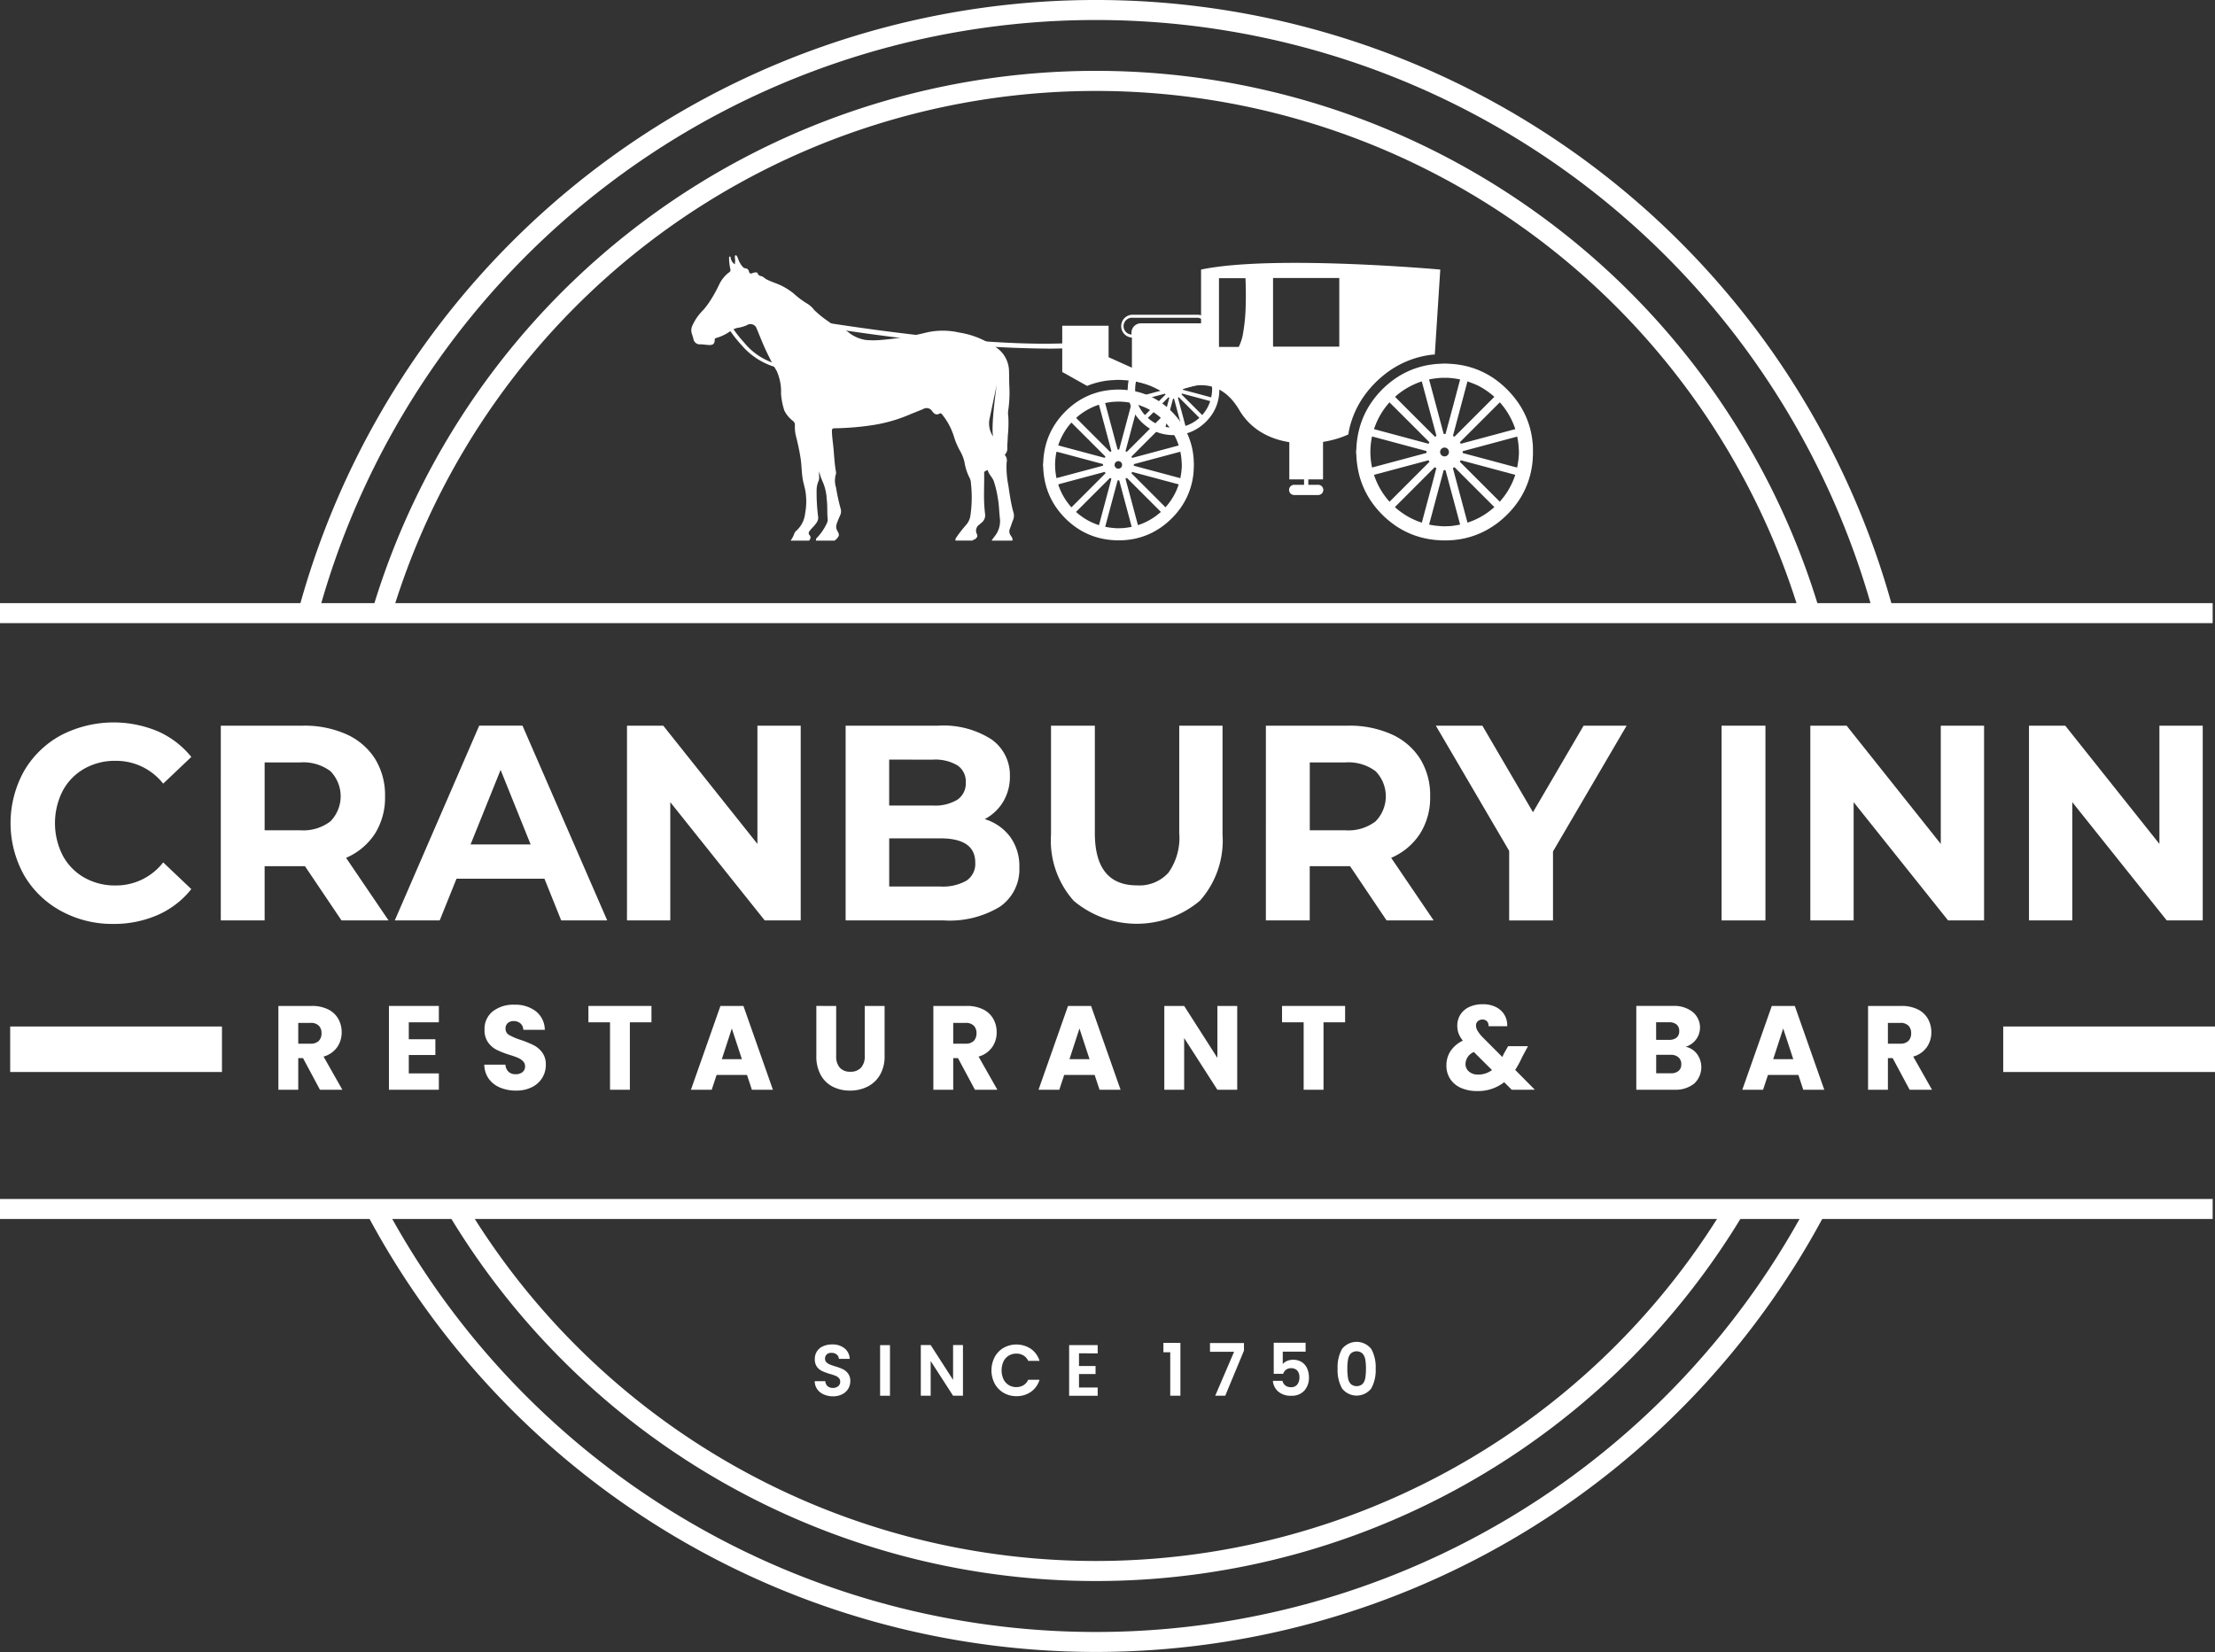 <svg xmlns="http://www.w3.org/2000/svg" width="197.725" height="147.501" viewBox="0 0 197.725 147.501">
  <rect x="0" y="0" width="197.725" height="147.501" fill="#333333" stroke="none"/>
  <g id="Group_112" data-name="Group 112" transform="translate(-87.013 -54.473)">
    <g id="Group_36" data-name="Group 36" transform="translate(120.236 60.808)">
      <g id="Group_34" data-name="Group 34">
        <path id="Path_56" data-name="Path 56" d="M119.975,108.582a65.63,65.63,0,0,1,125.495,0h1.856a67.4,67.4,0,0,0-129.207,0Z" transform="translate(-118.119 -60.404)" fill="#fff"/>
      </g>
      <g id="Group_35" data-name="Group 35" transform="translate(6.406 101.381)">
        <path id="Path_57" data-name="Path 57" d="M238.452,155.324a65.6,65.6,0,0,1-112.275,0h-2.059a67.352,67.352,0,0,0,116.395,0Z" transform="translate(-124.117 -155.324)" fill="#fff"/>
      </g>
    </g>
    <g id="Group_37" data-name="Group 37" transform="translate(87.013 108.325)">
      <rect id="Rectangle_17" data-name="Rectangle 17" width="197.518" height="1.786" fill="#fff"/>
    </g>
    <g id="Group_38" data-name="Group 38" transform="translate(87.013 161.527)">
      <rect id="Rectangle_18" data-name="Rectangle 18" width="197.518" height="1.786" transform="translate(0 0)" fill="#fff"/>
    </g>
    <g id="Group_54" data-name="Group 54" transform="translate(111.864 144.141)">
      <g id="Group_53" data-name="Group 53">
        <g id="Group_39" data-name="Group 39" transform="translate(0 0.15)">
          <path id="Path_58" data-name="Path 58" d="M113.99,146.049l-1.512-2.825h-.425v2.825H110.28v-7.483h2.975a3.206,3.206,0,0,1,1.466.309,2.1,2.1,0,0,1,.908.848,2.422,2.422,0,0,1,.3,1.2,2.276,2.276,0,0,1-.409,1.333,2.2,2.2,0,0,1-1.208.831l1.679,2.964Zm-1.937-4.114h1.1a.988.988,0,0,0,.731-.246.937.937,0,0,0,.245-.693.907.907,0,0,0-.245-.671.988.988,0,0,0-.731-.246h-1.1Z" transform="translate(-110.28 -138.566)" fill="#fff"/>
        </g>
        <g id="Group_40" data-name="Group 40" transform="translate(9.868 0.15)">
          <path id="Path_59" data-name="Path 59" d="M121.291,140.027v1.513h2.373v1.407h-2.373v1.642h2.684v1.46h-4.456v-7.483h4.456v1.461Z" transform="translate(-119.519 -138.566)" fill="#fff"/>
        </g>
        <g id="Group_41" data-name="Group 41" transform="translate(18.377 0.043)">
          <path id="Path_60" data-name="Path 60" d="M128.9,145.863a2.344,2.344,0,0,1-1.011-.788,2.2,2.2,0,0,1-.4-1.258h1.886a.953.953,0,0,0,.28.634.881.881,0,0,0,.622.218.955.955,0,0,0,.622-.186.631.631,0,0,0,.229-.517.621.621,0,0,0-.182-.458,1.456,1.456,0,0,0-.445-.3,7.092,7.092,0,0,0-.752-.266,8.157,8.157,0,0,1-1.15-.448,2.139,2.139,0,0,1-.767-.661,1.877,1.877,0,0,1-.321-1.141,1.982,1.982,0,0,1,.736-1.635,2.962,2.962,0,0,1,1.917-.593,3,3,0,0,1,1.939.593,2.14,2.14,0,0,1,.788,1.646h-1.918a.784.784,0,0,0-.258-.57.9.9,0,0,0-.612-.208.752.752,0,0,0-.518.176.644.644,0,0,0-.2.506.629.629,0,0,0,.331.565,5.378,5.378,0,0,0,1.036.437,9.382,9.382,0,0,1,1.146.47,2.189,2.189,0,0,1,.762.649,1.779,1.779,0,0,1,.321,1.1,2.2,2.2,0,0,1-.316,1.162,2.235,2.235,0,0,1-.917.831,3.064,3.064,0,0,1-1.419.31A3.632,3.632,0,0,1,128.9,145.863Z" transform="translate(-127.486 -138.466)" fill="#fff"/>
        </g>
        <g id="Group_42" data-name="Group 42" transform="translate(27.674 0.15)">
          <path id="Path_61" data-name="Path 61" d="M141.819,138.566v1.461h-1.928v6.022h-1.772v-6.022H136.19v-1.461Z" transform="translate(-136.19 -138.566)" fill="#fff"/>
        </g>
        <g id="Group_43" data-name="Group 43" transform="translate(36.826 0.15)">
          <path id="Path_62" data-name="Path 62" d="M149.765,144.727h-2.716l-.435,1.322h-1.855l2.633-7.483h2.052l2.633,7.483H150.2Zm-.456-1.407-.9-2.74-.892,2.74Z" transform="translate(-144.759 -138.566)" fill="#fff"/>
        </g>
        <g id="Group_44" data-name="Group 44" transform="translate(48.02 0.15)">
          <path id="Path_63" data-name="Path 63" d="M157.012,138.566v4.477a1.506,1.506,0,0,0,.321,1.034,1.194,1.194,0,0,0,.943.362,1.229,1.229,0,0,0,.954-.362,1.477,1.477,0,0,0,.331-1.034v-4.477h1.773v4.467a3.25,3.25,0,0,1-.414,1.694,2.687,2.687,0,0,1-1.115,1.046,3.426,3.426,0,0,1-1.559.351,3.325,3.325,0,0,1-1.539-.347,2.54,2.54,0,0,1-1.073-1.045,3.406,3.406,0,0,1-.393-1.7v-4.467Z" transform="translate(-155.24 -138.566)" fill="#fff"/>
        </g>
        <g id="Group_45" data-name="Group 45" transform="translate(58.467 0.15)">
          <path id="Path_64" data-name="Path 64" d="M168.731,146.049l-1.512-2.825h-.425v2.825h-1.773v-7.483H168a3.209,3.209,0,0,1,1.466.309,2.094,2.094,0,0,1,.907.848,2.412,2.412,0,0,1,.3,1.2,2.276,2.276,0,0,1-.409,1.333,2.2,2.2,0,0,1-1.208.831l1.679,2.964Zm-1.937-4.114h1.1a.988.988,0,0,0,.731-.246.941.941,0,0,0,.245-.693.912.912,0,0,0-.245-.671.988.988,0,0,0-.731-.246h-1.1Z" transform="translate(-165.021 -138.566)" fill="#fff"/>
        </g>
        <g id="Group_46" data-name="Group 46" transform="translate(67.858 0.15)">
          <path id="Path_65" data-name="Path 65" d="M178.819,144.727H176.1l-.436,1.322h-1.855l2.633-7.483H178.5l2.633,7.483h-1.876Zm-.456-1.407-.9-2.74-.891,2.74Z" transform="translate(-173.813 -138.566)" fill="#fff"/>
        </g>
        <g id="Group_47" data-name="Group 47" transform="translate(79.083 0.15)">
          <path id="Path_66" data-name="Path 66" d="M190.832,146.049H189.06l-2.965-4.616v4.616h-1.772v-7.483h1.772l2.965,4.636v-4.636h1.772Z" transform="translate(-184.323 -138.566)" fill="#fff"/>
        </g>
        <g id="Group_48" data-name="Group 48" transform="translate(89.593 0.15)">
          <path id="Path_67" data-name="Path 67" d="M199.792,138.566v1.461h-1.928v6.022h-1.772v-6.022h-1.929v-1.461Z" transform="translate(-194.163 -138.566)" fill="#fff"/>
        </g>
        <g id="Group_49" data-name="Group 49" transform="translate(104.26)">
          <path id="Path_68" data-name="Path 68" d="M213.729,146.058l-.673-.672a3.773,3.773,0,0,1-2.4.789,3.512,3.512,0,0,1-1.462-.283,2.187,2.187,0,0,1-.958-.8,2.154,2.154,0,0,1-.336-1.209,2.3,2.3,0,0,1,.367-1.274,2.679,2.679,0,0,1,1.1-.932,2.386,2.386,0,0,1-.383-.656,2,2,0,0,1-.113-.687,1.812,1.812,0,0,1,.269-.97,1.84,1.84,0,0,1,.782-.688,2.754,2.754,0,0,1,1.219-.251,2.542,2.542,0,0,1,1.212.267,1.8,1.8,0,0,1,.747.715,1.833,1.833,0,0,1,.228.98h-1.668a.577.577,0,0,0-.14-.442.531.531,0,0,0-.4-.155.594.594,0,0,0-.414.15.494.494,0,0,0-.166.383.94.94,0,0,0,.14.469,3.172,3.172,0,0,0,.44.565l1.772,1.779c.015-.035.034-.078.058-.127s.05-.107.078-.171l.383-.672h1.773l-.5.927a8.819,8.819,0,0,1-.644,1.194l1.753,1.77Zm-1.761-1.759-1.617-1.61a1.193,1.193,0,0,0-.747,1.066.87.87,0,0,0,.307.677,1.192,1.192,0,0,0,.825.271A2,2,0,0,0,211.968,144.3Z" transform="translate(-207.895 -138.426)" fill="#fff"/>
        </g>
        <g id="Group_50" data-name="Group 50" transform="translate(121.216 0.15)">
          <path id="Path_69" data-name="Path 69" d="M229.191,142.856a2,2,0,0,1-.254,2.643,2.643,2.643,0,0,1-1.777.549h-3.389v-7.483h3.275a2.637,2.637,0,0,1,1.737.522,1.795,1.795,0,0,1-.607,3.123A1.693,1.693,0,0,1,229.191,142.856Zm-3.649-1.264H226.7a1.009,1.009,0,0,0,.669-.2.719.719,0,0,0,.233-.581.737.737,0,0,0-.233-.586.992.992,0,0,0-.669-.2h-1.161Zm2,2.777a.747.747,0,0,0,.244-.6.781.781,0,0,0-.254-.618,1.023,1.023,0,0,0-.7-.223h-1.286v1.652h1.305A1.03,1.03,0,0,0,227.538,144.37Z" transform="translate(-223.771 -138.566)" fill="#fff"/>
        </g>
        <g id="Group_51" data-name="Group 51" transform="translate(130.678 0.15)">
          <path id="Path_70" data-name="Path 70" d="M237.636,144.727H234.92l-.435,1.322H232.63l2.633-7.483h2.053l2.632,7.483h-1.876Zm-.456-1.407-.9-2.74-.892,2.74Z" transform="translate(-232.63 -138.566)" fill="#fff"/>
        </g>
        <g id="Group_52" data-name="Group 52" transform="translate(141.904 0.15)">
          <path id="Path_71" data-name="Path 71" d="M246.85,146.049l-1.513-2.825h-.425v2.825H243.14v-7.483h2.975a3.209,3.209,0,0,1,1.466.309,2.1,2.1,0,0,1,.907.848,2.412,2.412,0,0,1,.3,1.2,2.269,2.269,0,0,1-.41,1.333,2.193,2.193,0,0,1-1.207.831l1.678,2.964Zm-1.939-4.114h1.1a.988.988,0,0,0,.731-.246.94.94,0,0,0,.244-.693.911.911,0,0,0-.244-.671.988.988,0,0,0-.731-.246h-1.1Z" transform="translate(-243.14 -138.566)" fill="#fff"/>
        </g>
      </g>
    </g>
    <g id="Group_66" data-name="Group 66" transform="translate(87.955 118.969)">
      <g id="Group_55" data-name="Group 55" transform="translate(0 0)">
        <path id="Path_72" data-name="Path 72" d="M92.376,131.689a8.5,8.5,0,0,1-3.285-3.2,9.578,9.578,0,0,1,0-9.267,8.5,8.5,0,0,1,3.285-3.2,10.224,10.224,0,0,1,8.672-.36,7.98,7.98,0,0,1,2.983,2.286l-2.512,2.385a5.34,5.34,0,0,0-4.251-2.038,5.52,5.52,0,0,0-2.8.708,4.964,4.964,0,0,0-1.919,1.975,6.371,6.371,0,0,0,0,5.763,4.957,4.957,0,0,0,1.919,1.975,5.52,5.52,0,0,0,2.8.708,5.316,5.316,0,0,0,4.251-2.061l2.512,2.385a7.848,7.848,0,0,1-2.995,2.309,9.709,9.709,0,0,1-3.986.8A9.5,9.5,0,0,1,92.376,131.689Z" transform="translate(-87.895 -114.859)" fill="#fff"/>
      </g>
      <g id="Group_56" data-name="Group 56" transform="translate(18.768 0.298)">
        <path id="Path_73" data-name="Path 73" d="M116.242,132.526l-3.262-4.844h-3.6v4.844h-3.913V115.138h7.319a9.164,9.164,0,0,1,3.9.77,5.846,5.846,0,0,1,2.548,2.186,6.148,6.148,0,0,1,.894,3.353,6.025,6.025,0,0,1-.906,3.341,5.786,5.786,0,0,1-2.573,2.15l3.793,5.588Zm-.991-13.327a4.032,4.032,0,0,0-2.681-.782H109.38v6.061h3.189a3.987,3.987,0,0,0,2.681-.795,3.2,3.2,0,0,0,0-4.485Z" transform="translate(-105.467 -115.138)" fill="#fff"/>
      </g>
      <g id="Group_57" data-name="Group 57" transform="translate(34.301 0.298)">
        <path id="Path_74" data-name="Path 74" d="M133.368,128.8h-7.85l-1.5,3.725h-4.01l7.536-17.388h3.865l7.561,17.388h-4.107Zm-1.233-3.056-2.681-6.657-2.682,6.657Z" transform="translate(-120.01 -115.138)" fill="#fff"/>
      </g>
      <g id="Group_58" data-name="Group 58" transform="translate(55.026 0.298)">
        <path id="Path_75" data-name="Path 75" d="M154.922,115.138v17.388H151.71l-8.43-10.557v10.557h-3.865V115.138h3.237l8.406,10.557V115.138Z" transform="translate(-139.414 -115.138)" fill="#fff"/>
      </g>
      <g id="Group_59" data-name="Group 59" transform="translate(74.544 0.298)">
        <path id="Path_76" data-name="Path 76" d="M172.375,125.061a4.433,4.433,0,0,1,.821,2.72,4.053,4.053,0,0,1-1.727,3.515,8.635,8.635,0,0,1-5.036,1.229h-8.745V115.138h8.262a7.923,7.923,0,0,1,4.748,1.217,3.891,3.891,0,0,1,1.654,3.3,4.333,4.333,0,0,1-.592,2.26,4.2,4.2,0,0,1-1.656,1.566A4.453,4.453,0,0,1,172.375,125.061Zm-10.8-6.893v4.1h3.889a3.844,3.844,0,0,0,2.2-.521,1.755,1.755,0,0,0,.749-1.541,1.723,1.723,0,0,0-.749-1.527,3.91,3.91,0,0,0-2.2-.509Zm6.9,10.807a1.8,1.8,0,0,0,.785-1.615q0-2.161-3.117-2.162h-4.565v4.3h4.565A4.247,4.247,0,0,0,168.474,128.975Z" transform="translate(-157.688 -115.138)" fill="#fff"/>
      </g>
      <g id="Group_60" data-name="Group 60" transform="translate(92.879 0.298)">
        <path id="Path_77" data-name="Path 77" d="M176.871,130.763a8.07,8.07,0,0,1-2.017-5.887v-9.738h3.913v9.588q0,4.672,3.768,4.671a3.488,3.488,0,0,0,2.8-1.13,5.383,5.383,0,0,0,.966-3.541v-9.588h3.865v9.738a8.075,8.075,0,0,1-2.017,5.887,8.746,8.746,0,0,1-11.282,0Z" transform="translate(-174.855 -115.138)" fill="#fff"/>
      </g>
      <g id="Group_61" data-name="Group 61" transform="translate(112.059 0.298)">
        <path id="Path_78" data-name="Path 78" d="M203.586,132.526l-3.26-4.844h-3.6v4.844h-3.914V115.138h7.321a9.166,9.166,0,0,1,3.9.77,5.84,5.84,0,0,1,2.548,2.186,6.148,6.148,0,0,1,.894,3.353,6.017,6.017,0,0,1-.907,3.341,5.772,5.772,0,0,1-2.572,2.15l3.793,5.588ZM202.6,119.2a4.038,4.038,0,0,0-2.682-.782h-3.188v6.061h3.188a3.992,3.992,0,0,0,2.682-.795,3.2,3.2,0,0,0,0-4.485Z" transform="translate(-192.812 -115.138)" fill="#fff"/>
      </g>
      <g id="Group_62" data-name="Group 62" transform="translate(127.229 0.298)">
        <path id="Path_79" data-name="Path 79" d="M217.476,126.366v6.161h-3.913v-6.21l-6.546-11.178h4.154l4.518,7.725,4.517-7.725h3.841Z" transform="translate(-207.016 -115.138)" fill="#fff"/>
      </g>
      <g id="Group_63" data-name="Group 63" transform="translate(152.737 0.298)">
        <path id="Path_80" data-name="Path 80" d="M230.9,115.138h3.913v17.388H230.9Z" transform="translate(-230.898 -115.138)" fill="#fff"/>
      </g>
      <g id="Group_64" data-name="Group 64" transform="translate(160.66 0.298)">
        <path id="Path_81" data-name="Path 81" d="M253.825,115.138v17.388h-3.214l-8.429-10.557v10.557h-3.866V115.138h3.238l8.406,10.557V115.138Z" transform="translate(-238.316 -115.138)" fill="#fff"/>
      </g>
      <g id="Group_65" data-name="Group 65" transform="translate(180.178 0.298)">
        <path id="Path_82" data-name="Path 82" d="M272.1,115.138v17.388h-3.213l-8.43-10.557v10.557H256.59V115.138h3.237l8.406,10.557V115.138Z" transform="translate(-256.59 -115.138)" fill="#fff"/>
      </g>
    </g>
    <g id="Group_69" data-name="Group 69" transform="translate(87.922 146.127)">
      <g id="Group_67" data-name="Group 67">
        <rect id="Rectangle_19" data-name="Rectangle 19" width="18.905" height="4.062" fill="#fff"/>
      </g>
      <g id="Group_68" data-name="Group 68" transform="translate(177.911)">
        <rect id="Rectangle_20" data-name="Rectangle 20" width="18.905" height="4.062" fill="#fff"/>
      </g>
    </g>
    <g id="Group_80" data-name="Group 80" transform="translate(159.742 174.285)">
      <g id="Group_79" data-name="Group 79" transform="translate(0 0)">
        <g id="Group_70" data-name="Group 70" transform="translate(0 0.226)">
          <path id="Path_83" data-name="Path 83" d="M155.91,171.328a1.361,1.361,0,0,1-.582-.467,1.246,1.246,0,0,1-.221-.718h.945a.633.633,0,0,0,.191.44.67.67,0,0,0,.475.162.717.717,0,0,0,.485-.153.5.5,0,0,0,.176-.4.466.466,0,0,0-.12-.33.845.845,0,0,0-.3-.2,4.811,4.811,0,0,0-.495-.164,5.189,5.189,0,0,1-.7-.256,1.212,1.212,0,0,1-.459-.381,1.11,1.11,0,0,1-.191-.682,1.206,1.206,0,0,1,.742-1.156,1.942,1.942,0,0,1,.805-.159,1.709,1.709,0,0,1,1.1.341,1.27,1.27,0,0,1,.469.947h-.969a.523.523,0,0,0-.192-.385.71.71,0,0,0-.475-.153.6.6,0,0,0-.412.137.5.5,0,0,0-.154.4.412.412,0,0,0,.116.3.878.878,0,0,0,.289.194q.173.074.487.172a4.934,4.934,0,0,1,.7.258,1.262,1.262,0,0,1,.466.389,1.1,1.1,0,0,1,.194.679,1.3,1.3,0,0,1-.183.673,1.287,1.287,0,0,1-.535.495,1.764,1.764,0,0,1-.836.185A2.037,2.037,0,0,1,155.91,171.328Z" transform="translate(-155.107 -166.861)" fill="#fff"/>
        </g>
        <g id="Group_71" data-name="Group 71" transform="translate(5.835 0.292)">
          <path id="Path_84" data-name="Path 84" d="M161.451,166.922v4.518h-.881v-4.518Z" transform="translate(-160.57 -166.922)" fill="#fff"/>
        </g>
        <g id="Group_72" data-name="Group 72" transform="translate(9.473 0.285)">
          <path id="Path_85" data-name="Path 85" d="M167.733,171.44h-.881l-2-3.1v3.1h-.881v-4.524h.881l2,3.107v-3.107h.881Z" transform="translate(-163.976 -166.916)" fill="#fff"/>
        </g>
        <g id="Group_73" data-name="Group 73" transform="translate(15.773 0.234)">
          <path id="Path_86" data-name="Path 86" d="M170.168,167.984a2.12,2.12,0,0,1,.8-.822,2.343,2.343,0,0,1,2.427.094,2.038,2.038,0,0,1,.774,1.074h-1.014a1.067,1.067,0,0,0-.425-.485,1.219,1.219,0,0,0-.632-.162,1.268,1.268,0,0,0-.684.185,1.25,1.25,0,0,0-.466.521,1.945,1.945,0,0,0,0,1.575,1.246,1.246,0,0,0,.466.524,1.278,1.278,0,0,0,.684.185,1.2,1.2,0,0,0,.632-.166,1.086,1.086,0,0,0,.425-.488h1.014a2.022,2.022,0,0,1-.771,1.078,2.2,2.2,0,0,1-1.293.385,2.227,2.227,0,0,1-1.136-.294,2.134,2.134,0,0,1-.8-.819,2.576,2.576,0,0,1,0-2.385Z" transform="translate(-169.875 -166.868)" fill="#fff"/>
        </g>
        <g id="Group_74" data-name="Group 74" transform="translate(22.709 0.285)">
          <path id="Path_87" data-name="Path 87" d="M177.249,167.654v1.132h1.479v.719h-1.479v1.2h1.668v.738h-2.548v-4.524h2.548v.738Z" transform="translate(-176.369 -166.916)" fill="#fff"/>
        </g>
        <g id="Group_75" data-name="Group 75" transform="translate(31.124 0.091)">
          <path id="Path_88" data-name="Path 88" d="M184.247,167.569v-.835h1.517v4.719h-.907v-3.883Z" transform="translate(-184.247 -166.734)" fill="#fff"/>
        </g>
        <g id="Group_76" data-name="Group 76" transform="translate(35.284 0.105)">
          <path id="Path_89" data-name="Path 89" d="M191.175,167.419l-1.674,4.033h-.894l1.686-3.928h-2.152v-.776h3.033Z" transform="translate(-188.142 -166.747)" fill="#fff"/>
        </g>
        <g id="Group_77" data-name="Group 77" transform="translate(40.897 0.078)">
          <path id="Path_90" data-name="Path 90" d="M196.319,167.518h-2.04v1.108a.965.965,0,0,1,.379-.276,1.3,1.3,0,0,1,.521-.107,1.4,1.4,0,0,1,.825.226,1.3,1.3,0,0,1,.465.579,1.94,1.94,0,0,1,.146.754,1.71,1.71,0,0,1-.413,1.2,1.506,1.506,0,0,1-1.172.453,1.692,1.692,0,0,1-1.146-.368,1.4,1.4,0,0,1-.486-.966h.856a.707.707,0,0,0,.256.415.8.8,0,0,0,.505.155.667.667,0,0,0,.561-.24.992.992,0,0,0,.19-.633.871.871,0,0,0-.193-.612.725.725,0,0,0-.564-.21.7.7,0,0,0-.44.137.736.736,0,0,0-.25.362h-.845v-2.771h2.845Z" transform="translate(-193.398 -166.722)" fill="#fff"/>
        </g>
        <g id="Group_78" data-name="Group 78" transform="translate(46.677)">
          <path id="Path_91" data-name="Path 91" d="M199.2,167.283a1.661,1.661,0,0,1,2.611,0,3.328,3.328,0,0,1,.393,1.754,3.38,3.38,0,0,1-.393,1.768,1.651,1.651,0,0,1-2.611,0,3.37,3.37,0,0,1-.393-1.768A3.318,3.318,0,0,1,199.2,167.283Zm2.076.948a1.086,1.086,0,0,0-.239-.534.786.786,0,0,0-1.064,0,1.094,1.094,0,0,0-.238.534,4.6,4.6,0,0,0-.06.805,5.091,5.091,0,0,0,.057.826,1.044,1.044,0,0,0,.238.537.8.8,0,0,0,1.07,0,1.036,1.036,0,0,0,.239-.537,5.075,5.075,0,0,0,.058-.826A4.593,4.593,0,0,0,201.278,168.232Z" transform="translate(-198.809 -166.649)" fill="#fff"/>
        </g>
      </g>
    </g>
    <g id="Group_83" data-name="Group 83" transform="translate(187.68 85.144)">
      <g id="Group_82" data-name="Group 82">
        <g id="Group_81" data-name="Group 81">
          <path id="Path_92" data-name="Path 92" d="M189.444,87.092c0-.023,0-.048,0-.072,0-.064-.006-.128-.014-.192s-.014-.123-.022-.185a3.779,3.779,0,0,0-.081-.408,3.849,3.849,0,0,0-.289-.775,3.952,3.952,0,0,0-.432-.675A4.422,4.422,0,0,0,187.81,84a3.849,3.849,0,0,0-1.3-.653,4.016,4.016,0,0,0-.419-.094c-.11-.019-.22-.033-.33-.043q-.127-.011-.253-.016a.051.051,0,0,1-.031,0h-.246c-.009.006-.019,0-.029,0l-.106.005c-.107,0-.211.015-.316.029a3.9,3.9,0,0,0-1.19.351,3.985,3.985,0,0,0-.836.544,4.341,4.341,0,0,0-.791.869,3.878,3.878,0,0,0-.565,1.25,4.326,4.326,0,0,0-.087.437c-.017.123-.03.247-.037.372l-.005.114a.19.19,0,0,1-.01.06v.107a.305.305,0,0,1,.011.068c0,.074.006.147.013.221s.017.172.029.257a4.163,4.163,0,0,0,.106.511,3.9,3.9,0,0,0,.713,1.406,4.367,4.367,0,0,0,.953.892,3.84,3.84,0,0,0,1.25.559,3.88,3.88,0,0,0,.4.078c.087.013.173.023.26.029l.173.012c.009,0,.017,0,.023,0h.347a.134.134,0,0,1,.029,0c.087,0,.172-.01.258-.018a3.89,3.89,0,0,0,1.335-.383,4.053,4.053,0,0,0,.914-.625,4.349,4.349,0,0,0,.64-.71,3.853,3.853,0,0,0,.612-1.327,4.008,4.008,0,0,0,.08-.421c.013-.094.023-.187.029-.282,0-.05,0-.1.006-.152,0-.012,0-.022,0-.034v-.288A.279.279,0,0,1,189.444,87.092Zm-1.534-2.109a.1.1,0,0,1,.024.022,2.822,2.822,0,0,1,.224.282,3.515,3.515,0,0,1,.427.8c.013.035.025.071.036.106l.007.025-.01.005-2.511.672a.652.652,0,0,1-.041-.069l.006-.009Zm-1.494-.961,0-.006.012,0c.131.05.265.1.394.155a3.092,3.092,0,0,1,.331.178,3.492,3.492,0,0,1,.491.366l.013.011-.007.01q-.918.92-1.838,1.838c-.025-.014-.048-.025-.068-.038V86.53l.005-.021Q186.083,85.265,186.416,84.021Zm-1.754-.1c.062-.012.123-.023.184-.033s.141-.018.213-.026.164-.013.247-.013h.158c.074,0,.147.007.221.014a3.44,3.44,0,0,1,.345.05.186.186,0,0,1,.048.012v.006q-.332,1.258-.675,2.516c-.028,0-.053,0-.081,0l-.007-.017q-.146-.546-.293-1.095-.165-.617-.331-1.236l-.045-.161,0-.011C184.649,83.917,184.656,83.917,184.663,83.916Zm.9,3.361a.2.2,0,1,1-.205-.2A.205.205,0,0,1,185.561,87.278Zm-2.28-2.73a3.417,3.417,0,0,1,.663-.4,3.327,3.327,0,0,1,.359-.14l.005.009q.335,1.251.671,2.5l0,.012a.457.457,0,0,1-.066.037c-.017-.013-1.817-1.81-1.847-1.844A2.2,2.2,0,0,1,183.281,84.548ZM182.1,86.2a3.442,3.442,0,0,1,.691-1.2l.018-.019.012.01.017.017,1.794,1.794.021.021a.324.324,0,0,1-.038.07h-.005l-2.491-.666-.018-.005,0,0C182.094,86.214,182.1,86.206,182.1,86.2Zm-.1,1.8L182,87.981c-.011-.057-.022-.112-.031-.168s-.017-.127-.025-.191c-.005-.046-.009-.092-.012-.138-.005-.1-.007-.2,0-.3a3.6,3.6,0,0,1,.068-.595l.005-.021,0,0c.006-.005.013,0,.02,0l.239.064,1.143.307.848.228.252.067.019.006c0,.029,0,.057,0,.082l-.006,0-2.5.67Zm.809,1.581a2.231,2.231,0,0,1-.2-.234,3.471,3.471,0,0,1-.394-.668,3.419,3.419,0,0,1-.128-.334c.006-.01.014-.01.021-.012l.219-.059,1.164-.313.729-.194.362-.1.025-.005a.539.539,0,0,1,.043.073q-.918.92-1.836,1.836Zm1.5.957-.005.013a3.413,3.413,0,0,1-.621-.271,3.481,3.481,0,0,1-.622-.446l.011-.013.02-.02,1.677-1.678.117-.117.018-.017.073.04v.007C184.759,88.866,184.532,89.7,184.31,90.534Zm1.769.1-.01,0c-.1.019-.205.038-.309.05l-.159.018h-.013c-.094,0-.188.01-.283.006l-.141-.009c-.046,0-.092-.009-.138-.013-.085-.009-.171-.019-.256-.034l-.108-.019-.016-.005,0-.022.08-.3c.089-.331.176-.663.265-.994q.111-.412.222-.823l.093-.35.009-.029a.76.76,0,0,1,.085,0q.338,1.258.674,2.512Zm1.572-.8a3.547,3.547,0,0,1-.43.328,3.406,3.406,0,0,1-.508.27,3.035,3.035,0,0,1-.284.107h-.01q-.336-1.259-.674-2.52A.152.152,0,0,1,185.78,88l.035-.02.015.012.011.012,1.8,1.8.022.023Zm.676-.827a3.387,3.387,0,0,1-.412.563l-.009-.005q-.918-.918-1.839-1.839l.038-.07.023,0,.618.166,1.066.286.685.184.113.03.019.006A3.432,3.432,0,0,1,188.327,89.012Zm.466-1.576c0,.05-.007.1-.012.152-.006.074-.017.146-.029.219s-.02.117-.03.176l0,.011a.032.032,0,0,1-.025,0l-.2-.053-1.03-.278-1.235-.329-.029-.01a.318.318,0,0,1,0-.084l.013,0,2.5-.67h.01l0,.015c.014.077.029.154.04.231.009.058.014.115.018.173s.011.132.014.2A1.707,1.707,0,0,1,188.793,87.436Z" transform="translate(-181.264 -83.189)" fill="#fff"/>
        </g>
      </g>
    </g>
    <g id="Group_85" data-name="Group 85" transform="translate(195.287 78.773)">
      <g id="Group_84" data-name="Group 84">
        <path id="Path_93" data-name="Path 93" d="M191.291,77.761c.025.554.052,1.5.019,2.516a16.2,16.2,0,0,1-.221,2.328,4.216,4.216,0,0,1-.4,1.295h-1.762V77.761h2.367m.509-.537h-3.414v7.215h2.58c1.236-1.451.833-7.215.833-7.215Z" transform="translate(-188.387 -77.224)" fill="#fff"/>
      </g>
    </g>
    <g id="Group_87" data-name="Group 87" transform="translate(200.116 78.758)">
      <g id="Group_86" data-name="Group 86">
        <path id="Path_94" data-name="Path 94" d="M199.358,77.747v6.128h-5.913V77.747h5.913m.537-.537h-6.987v7.2H199.9v-7.2Z" transform="translate(-192.908 -77.21)" fill="#fff"/>
      </g>
    </g>
    <g id="Group_89" data-name="Group 89" transform="translate(187.091 82.574)">
      <g id="Group_88" data-name="Group 88">
        <path id="Path_95" data-name="Path 95" d="M187.539,82.825h-5.8a1.021,1.021,0,1,1,0-2.042h5.8a1.021,1.021,0,0,1,0,2.042Zm-5.8-1.773a.752.752,0,1,0,0,1.5h5.8a.752.752,0,0,0,0-1.5Z" transform="translate(-180.713 -80.783)" fill="#fff"/>
      </g>
    </g>
    <g id="Group_91" data-name="Group 91" transform="translate(188.016 83.342)">
      <g id="Group_90" data-name="Group 90">
        <rect id="Rectangle_21" data-name="Rectangle 21" width="7.471" height="1.774" rx="0.83" fill="#fff"/>
      </g>
    </g>
    <g id="Group_92" data-name="Group 92" transform="translate(181.823 77.946)">
      <path id="Path_96" data-name="Path 96" d="M201.458,91.111a8.342,8.342,0,0,1,1.208-2.676,9.286,9.286,0,0,1,1.7-1.86,8.439,8.439,0,0,1,1.79-1.163,8.355,8.355,0,0,1,2.545-.753c.115-.015.232-.021.348-.032,0-.019.005-.036.006-.057l.484-7.525s-14.917-1.344-21.353,0v5.94h-6.173v2.822l-2.07-.932-4.158,1.308,2.227,1.249a7.432,7.432,0,0,1,1.719-.462c.2-.026.4-.045.595-.054.066,0,.133-.005.2-.01a.092.092,0,0,0,.053-.009h.462a.112.112,0,0,0,.059.009c.159.005.317.016.476.03.208.018.415.046.622.081a7.3,7.3,0,0,1,.787.177,7.2,7.2,0,0,1,2.043.978h.593s3.655-2.526,5.966,1.4c2.215,3.761,7.346,3.324,9.747,2.192C201.369,91.544,201.4,91.326,201.458,91.111Zm-9.765-6.889h-2.179V77.545h2.892C192.5,79.236,192.527,83.034,191.693,84.222Zm2.65-.027V77.531h6.449V84.2Z" transform="translate(-175.781 -76.45)" fill="#fff"/>
    </g>
    <g id="Group_94" data-name="Group 94" transform="translate(202.105 93.781)">
      <g id="Group_93" data-name="Group 93">
        <path id="Path_97" data-name="Path 97" d="M197.78,94.77V91.276h-3.01V94.77h1.317v.484h-.86a.457.457,0,1,0,0,.913h2.1a.457.457,0,1,0,0-.913h-.86V94.77Z" transform="translate(-194.77 -91.276)" fill="#fff"/>
      </g>
    </g>
    <g id="Group_97" data-name="Group 97" transform="translate(208.067 86.936)">
      <g id="Group_96" data-name="Group 96">
        <g id="Group_95" data-name="Group 95">
          <path id="Path_98" data-name="Path 98" d="M216.133,92.4c0-.046,0-.093,0-.139,0-.124-.014-.247-.028-.37s-.027-.238-.044-.358a7.054,7.054,0,0,0-.156-.786,7.4,7.4,0,0,0-.559-1.5,7.712,7.712,0,0,0-.832-1.3,8.62,8.62,0,0,0-1.533-1.517,7.438,7.438,0,0,0-2.5-1.257,7.738,7.738,0,0,0-.807-.183q-.317-.053-.638-.082c-.162-.014-.325-.025-.487-.031a.1.1,0,0,1-.06-.007h-.474c-.017.012-.036.006-.054.007l-.206.011c-.2.009-.407.029-.61.056a7.534,7.534,0,0,0-2.294.678,7.679,7.679,0,0,0-1.614,1.049,8.346,8.346,0,0,0-1.527,1.677,7.492,7.492,0,0,0-1.089,2.412,8.041,8.041,0,0,0-.167.843c-.034.238-.059.476-.072.717,0,.074-.007.147-.012.221a.432.432,0,0,1-.017.116v.205a.556.556,0,0,1,.018.132c.007.142.014.284.026.426.013.166.033.331.057.5a7.972,7.972,0,0,0,.2.987,7.524,7.524,0,0,0,1.376,2.711,8.351,8.351,0,0,0,1.839,1.721,7.4,7.4,0,0,0,2.41,1.079,7.824,7.824,0,0,0,.772.151c.166.025.333.045.5.056l.333.021c.015,0,.031,0,.045.009h.67a.316.316,0,0,1,.056-.007c.167-.006.332-.019.5-.036a7.5,7.5,0,0,0,2.577-.739,7.9,7.9,0,0,0,1.763-1.2,8.4,8.4,0,0,0,1.235-1.37,7.424,7.424,0,0,0,1.18-2.559,8.1,8.1,0,0,0,.156-.814c.025-.179.045-.361.054-.543.005-.1.007-.2.012-.293,0-.022.005-.044.007-.066v-.556C216.138,92.437,216.134,92.417,216.133,92.4Zm-2.957-4.069a.177.177,0,0,1,.046.043,5.747,5.747,0,0,1,.433.544,6.76,6.76,0,0,1,.822,1.55c.025.067.047.136.07.2a.355.355,0,0,1,.014.047.058.058,0,0,1-.017.01l-4.845,1.3a1.227,1.227,0,0,1-.079-.135l.013-.017Zm-2.885-1.856.007-.012a.148.148,0,0,1,.021,0c.255.1.512.191.762.3a5.486,5.486,0,0,1,.639.343,6.809,6.809,0,0,1,.947.707.159.159,0,0,0,.026.019c-.007.01-.011.016-.015.02q-1.772,1.772-3.546,3.546a1.335,1.335,0,0,1-.131-.075l0-.007v0l.01-.041Q209.649,88.872,210.29,86.471Zm-3.382-.2c.117-.021.235-.045.355-.062.136-.02.271-.037.408-.05.159-.015.318-.025.477-.025.1,0,.2,0,.3,0,.142,0,.284.013.426.027a6.715,6.715,0,0,1,.666.1.393.393,0,0,1,.093.022v.013q-.639,2.427-1.3,4.854c-.052,0-.1,0-.157,0,0-.012-.01-.022-.013-.033q-.284-1.056-.566-2.112-.319-1.192-.639-2.385c-.028-.1-.058-.208-.087-.312l0-.019C206.881,86.271,206.9,86.271,206.909,86.269Zm1.731,6.486a.394.394,0,1,1-.394-.394A.394.394,0,0,1,208.64,92.756Zm-4.4-5.267a6.567,6.567,0,0,1,1.278-.765,6.226,6.226,0,0,1,.694-.27l.009.016q.647,2.414,1.3,4.829c0,.006,0,.014,0,.022a.885.885,0,0,1-.127.073c-.033-.025-3.5-3.493-3.562-3.559A3.942,3.942,0,0,1,204.242,87.489Zm-2.276,3.185a6.933,6.933,0,0,1,.295-.735,6.594,6.594,0,0,1,1.039-1.575l.034-.036a.223.223,0,0,1,.023.017c.012.011.022.021.033.033q1.732,1.73,3.462,3.462l.042.043a.554.554,0,0,1-.076.136l0,0h-.005L202,90.733l-.034-.01-.01-.005C201.952,90.7,201.962,90.688,201.966,90.674Zm-.186,3.468c0-.011-.007-.019-.01-.029-.02-.108-.042-.216-.059-.325s-.034-.245-.048-.366c-.011-.089-.017-.178-.022-.267-.011-.192-.016-.385-.01-.577a7.028,7.028,0,0,1,.132-1.148l.01-.041.005-.01c.013-.01.026,0,.038,0l.462.123,2.206.593,1.635.438.487.129.037.013c0,.057,0,.109,0,.159l-.013.009-4.824,1.292Zm1.56,3.05a4.4,4.4,0,0,1-.377-.453,6.609,6.609,0,0,1-.759-1.287,6.484,6.484,0,0,1-.249-.645.067.067,0,0,1,.043-.022l.422-.114,2.246-.6,1.407-.376.7-.188a.421.421,0,0,1,.046-.011,1.287,1.287,0,0,1,.083.139l-3.544,3.544Zm2.888,1.845c0,.006-.005.013-.011.027a6.542,6.542,0,0,1-1.2-.524,6.708,6.708,0,0,1-1.2-.861c.009-.01.014-.018.02-.025s.027-.027.041-.041l3.235-3.236c.076-.075.151-.151.225-.225.012-.013.025-.023.037-.035l.139.078v.013C207.095,95.819,206.656,97.426,206.229,99.037Zm3.411.2-.019.007c-.2.035-.394.075-.594.1l-.307.034-.026,0c-.182,0-.363.019-.546.013-.091,0-.182-.01-.272-.017s-.177-.015-.266-.023c-.166-.016-.331-.037-.495-.067l-.207-.037a.17.17,0,0,1-.033-.009c0-.016.005-.031.009-.045.051-.192.1-.383.155-.576q.256-.96.512-1.918.213-.8.428-1.589l.179-.676.016-.056c.057-.005.11,0,.164,0q.652,2.429,1.3,4.847A.091.091,0,0,1,209.64,99.236Zm3.033-1.539a6.7,6.7,0,0,1-.83.633,6.431,6.431,0,0,1-.98.521c-.179.077-.362.147-.549.207a.057.057,0,0,1-.017,0q-.65-2.429-1.3-4.86a.252.252,0,0,1,.067-.044c.022-.014.045-.026.069-.038l.028.022.021.021,3.469,3.469.044.045A.177.177,0,0,1,212.673,97.7Zm1.305-1.595a6.6,6.6,0,0,1-.795,1.085l-.017-.009q-1.772-1.772-3.549-3.549l.075-.136a.317.317,0,0,1,.046.009l1.192.318,2.056.552,1.322.355.218.058.036.013A6.589,6.589,0,0,1,213.978,96.1Zm.9-3.042c-.007.1-.015.2-.024.293-.012.142-.033.283-.057.424-.018.113-.038.226-.058.34l0,.018c-.017.01-.032,0-.046,0l-.392-.1-1.988-.535-2.381-.635-.057-.017a.644.644,0,0,1,0-.163l.023-.007,4.819-1.293a.1.1,0,0,1,.018,0,.111.111,0,0,1,.009.027c.027.148.054.3.077.446.016.11.026.221.034.332.012.129.02.257.028.386A3.628,3.628,0,0,1,214.878,93.06Z" transform="translate(-200.352 -84.867)" fill="#fff"/>
        </g>
      </g>
    </g>
    <g id="Group_100" data-name="Group 100" transform="translate(180.109 89.255)">
      <g id="Group_99" data-name="Group 99">
        <g id="Group_98" data-name="Group 98">
          <path id="Path_99" data-name="Path 99" d="M187.638,93.461c0-.04,0-.079,0-.119,0-.106-.012-.21-.023-.315s-.023-.2-.037-.305a5.96,5.96,0,0,0-.134-.671,6.234,6.234,0,0,0-.476-1.275,6.546,6.546,0,0,0-.709-1.113,7.31,7.31,0,0,0-1.307-1.293,6.337,6.337,0,0,0-2.132-1.073,6.552,6.552,0,0,0-.689-.155c-.181-.031-.362-.054-.544-.07-.139-.013-.278-.021-.417-.027a.094.094,0,0,1-.051-.006h-.4c-.014.01-.031.005-.047.006-.058,0-.116.006-.175.009-.174.009-.347.026-.52.048a6.4,6.4,0,0,0-1.957.579,6.532,6.532,0,0,0-1.377.894,7.187,7.187,0,0,0-1.3,1.431,6.417,6.417,0,0,0-.929,2.057,6.829,6.829,0,0,0-.141.719c-.029.2-.051.406-.062.611l-.01.189a.343.343,0,0,1-.015.1v.176a.49.49,0,0,1,.016.112c.006.121.012.242.021.363q.018.213.048.423a6.805,6.805,0,0,0,.174.842,6.43,6.43,0,0,0,1.174,2.313,7.16,7.16,0,0,0,1.569,1.468,6.317,6.317,0,0,0,2.055.92,6.586,6.586,0,0,0,.659.129c.142.02.284.037.427.047l.285.018c.013,0,.027,0,.037.007h.571a.37.37,0,0,1,.048-.006c.141-.005.283-.016.424-.031a6.385,6.385,0,0,0,2.2-.631,6.752,6.752,0,0,0,1.5-1.026,7.154,7.154,0,0,0,1.053-1.17,6.461,6.461,0,0,0,1.14-2.877c.021-.154.038-.308.047-.462,0-.083.006-.167.01-.25,0-.019,0-.037.006-.057v-.474C187.642,93.5,187.639,93.478,187.638,93.461Zm-2.523-3.471a.139.139,0,0,1,.038.036,4.688,4.688,0,0,1,.37.464,5.793,5.793,0,0,1,.7,1.322c.021.058.041.115.06.174l.013.04-.015.009-4.133,1.108a1.144,1.144,0,0,1-.067-.114l.011-.015Zm-2.461-1.584.005-.01a.041.041,0,0,1,.019,0c.217.083.436.162.649.256a4.607,4.607,0,0,1,.545.293,5.785,5.785,0,0,1,.809.6l.021.016-.013.017q-1.511,1.512-3.025,3.025c-.041-.022-.079-.041-.112-.063l0-.006v0l.009-.034Q182.107,90.453,182.654,88.406Zm-2.885-.172c.1-.018.2-.038.3-.053s.232-.031.348-.042c.136-.013.271-.021.408-.021.087,0,.173,0,.258,0,.122,0,.244.012.364.023a5.353,5.353,0,0,1,.568.082.316.316,0,0,1,.079.018l0,.012q-.546,2.07-1.112,4.141c-.044,0-.088,0-.134,0a.193.193,0,0,1-.011-.029q-.242-.9-.483-1.8l-.545-2.035-.074-.266,0-.016C179.746,88.236,179.759,88.236,179.769,88.234Zm1.477,5.534a.336.336,0,1,1-.336-.336A.336.336,0,0,1,181.247,93.768Zm-3.752-4.493a5.7,5.7,0,0,1,1.682-.883l.007.014,1.105,4.12,0,.019a.733.733,0,0,1-.109.062c-.028-.021-2.988-2.98-3.038-3.035A3.423,3.423,0,0,1,177.494,89.275Zm-1.941,2.717a5.658,5.658,0,0,1,1.137-1.971l.029-.031.02.015a.335.335,0,0,1,.028.028q1.477,1.476,2.953,2.953l.036.036a.54.54,0,0,1-.065.115l0,0h0l-4.1-1.1-.03-.009-.007,0C175.541,92.015,175.55,92,175.554,91.992Zm-.159,2.959c0-.01-.006-.017-.009-.025-.017-.093-.036-.185-.05-.277s-.029-.209-.041-.314q-.013-.112-.019-.228c-.009-.163-.013-.327-.009-.491a5.906,5.906,0,0,1,.113-.979l.009-.035,0-.007c.011-.009.021,0,.032,0l.4.1,1.882.505,1.394.374.415.11.032.011c0,.049,0,.094,0,.136l-.01.007-4.116,1.1Zm1.331,2.6a3.845,3.845,0,0,1-.322-.386,5.622,5.622,0,0,1-.648-1.1,5.475,5.475,0,0,1-.211-.551.05.05,0,0,1,.036-.018l.36-.1,1.916-.514,1.2-.32.6-.161.041-.009a1.2,1.2,0,0,1,.071.119l-3.023,3.023Zm2.464,1.574-.01.021a5.613,5.613,0,0,1-1.022-.446,5.743,5.743,0,0,1-1.023-.735l.018-.021.034-.034,2.76-2.76.192-.193.031-.03.119.066v.012C179.928,96.38,179.554,97.752,179.189,99.126Zm2.909.169-.016.006c-.168.03-.336.063-.506.082-.088.009-.175.019-.262.029l-.022,0c-.155,0-.31.016-.465.011-.078,0-.155-.009-.233-.014l-.226-.02c-.142-.014-.282-.032-.422-.058l-.177-.032-.028-.007c0-.013,0-.026.007-.038l.131-.491c.146-.545.291-1.09.437-1.636.121-.452.244-.9.365-1.355.051-.192.1-.385.153-.577l.014-.048c.048,0,.094,0,.141,0l1.11,4.136Zm2.588-1.313a5.8,5.8,0,0,1-.708.54,5.6,5.6,0,0,1-.836.444q-.229.1-.468.176h-.015q-.554-2.072-1.11-4.146a.232.232,0,0,1,.058-.037l.059-.033.023.019.019.019,2.959,2.959.037.038A.127.127,0,0,1,184.687,97.983Zm1.113-1.361a5.543,5.543,0,0,1-.678.926l-.014-.007q-1.512-1.512-3.028-3.028l.064-.115a.236.236,0,0,1,.04.007l1.017.271,1.754.471,1.128.3.186.049.031.012A5.618,5.618,0,0,1,185.8,96.622Zm.768-2.594c-.006.083-.013.167-.02.25-.011.121-.028.24-.048.361-.016.1-.033.193-.049.289l0,.016c-.014.009-.027,0-.038,0l-.335-.089q-.848-.229-1.7-.456l-2.03-.543-.049-.015a.6.6,0,0,1,0-.139l.019-.007,4.111-1.1h.016c0,.007.005.015.007.023.021.127.046.253.065.38.014.094.021.189.03.284s.016.219.022.329A3.074,3.074,0,0,1,186.568,94.027Z" transform="translate(-174.176 -87.038)" fill="#fff"/>
        </g>
      </g>
    </g>
    <g id="Group_102" data-name="Group 102" transform="translate(181.835 83.557)">
      <g id="Group_101" data-name="Group 101">
        <rect id="Rectangle_22" data-name="Rectangle 22" width="4.139" height="4.139" fill="#fff"/>
      </g>
    </g>
    <g id="Group_104" data-name="Group 104" transform="translate(148.725 77.263)">
      <g id="Group_103" data-name="Group 103">
        <path id="Path_100" data-name="Path 100" d="M173.535,99.394a1.006,1.006,0,0,0,0-.662c-.03-.113-.062-.225-.089-.338-.158-.675-.256-1.361-.356-2.045a8.281,8.281,0,0,1-.153-2.022.748.748,0,0,0-.129-.644c-.056-.059,0-.1.032-.141a.728.728,0,0,0,.161-.458c-.019-.377.04-.75.04-1.117a10.944,10.944,0,0,0,.047-1.755,1.846,1.846,0,0,1,0-.594,10.918,10.918,0,0,0,.087-2.209c-.014-.464-.008-.927-.029-1.392a2.618,2.618,0,0,0-.844-1.743,5.2,5.2,0,0,0-1.245-.79,7.541,7.541,0,0,0-2.331-.767,6.582,6.582,0,0,0-2.866-.025,25.348,25.348,0,0,1-4.152.684,7.542,7.542,0,0,1-1.336,0,3.278,3.278,0,0,1-1.445-.6,2.541,2.541,0,0,0-1.224-.589.2.2,0,0,1-.09-.045c-.206-.145-.413-.289-.616-.44a8.953,8.953,0,0,1-1.225-.992,2.34,2.34,0,0,0-.588-.55,7.9,7.9,0,0,1-1.274-.947,5.813,5.813,0,0,0-1.178-.735c-.418-.189-.86-.315-1.264-.535-.144-.079-.245-.218-.414-.26-.145-.034-.293-.08-.34-.258-.018-.068-.091-.075-.154-.08a.686.686,0,0,0-.318.067c-.155.065-.263.036-.305-.147a.342.342,0,0,0-.286-.284.351.351,0,0,1-.254-.117,2.12,2.12,0,0,1-.444-.779.7.7,0,0,0-.111-.218.09.09,0,0,0-.1-.05c-.047.014-.058.059-.061.1s.005.109.006.163a1.753,1.753,0,0,1-.015.536.842.842,0,0,1-.365-.549c-.007-.057,0-.146-.083-.137s-.057.1-.061.155c0,.033,0,.068,0,.1a4.9,4.9,0,0,0,.112.854c.017.1.036.2-.077.274a2.964,2.964,0,0,0-.9,1.073,12.38,12.38,0,0,1-.922,1.642,8.1,8.1,0,0,1-.5.654,4.561,4.561,0,0,0-.971,1.367,1,1,0,0,0-.07.756c.051.156.1.313.141.473a.576.576,0,0,0,.591.49c.274-.009.54.05.813.059.342.009.49-.1.5-.456a.156.156,0,0,1,.131-.173,4.043,4.043,0,0,0,1.251-.6,1.7,1.7,0,0,1,.688-.309,3.005,3.005,0,0,0,.8-.234.583.583,0,0,1,.885.332c.111.25.209.506.314.759.246.6.5,1.187.793,1.761.208.409.412.822.658,1.208a4.476,4.476,0,0,1,.4,2.053,6.078,6.078,0,0,0,.3,1.523,2.682,2.682,0,0,0,.787.931.437.437,0,0,1,.151.362,3.42,3.42,0,0,0,.1,1,20.07,20.07,0,0,1,.414,1.991c.084.59.085,1.187.176,1.777.057.367.176.718.241,1.08a5.726,5.726,0,0,1-.014,2.006,2.437,2.437,0,0,1-.738,1.524.751.751,0,0,0-.235.305,2.319,2.319,0,0,1-.328.624h1.662l.052-.092a.306.306,0,0,0-.026-.4.257.257,0,0,1-.015-.336,3.073,3.073,0,0,1,.347-.4c.221-.271.495-.514.435-.929a16.7,16.7,0,0,1-.133-2.275,2.122,2.122,0,0,1,.161-.862.829.829,0,0,0,.064-.421c-.016-.162,0-.328,0-.491a4.456,4.456,0,0,0,.288.881,4.407,4.407,0,0,1,.389,1.626c.082.585.022,1.177.085,1.763a.66.66,0,0,1-.072.379,4.73,4.73,0,0,1-.868,1.285.27.27,0,0,0-.1.273h1.679c.019-.061.091-.079.128-.12.281-.31.3-.389.094-.76a.707.707,0,0,1-.063-.591c.085-.269.2-.523.312-.782a.812.812,0,0,0,.059-.56,17.417,17.417,0,0,1-.422-1.925,2.033,2.033,0,0,1-.032-1.133.543.543,0,0,0,.025-.283c-.123-.67-.155-1.347-.215-2.022-.047-.538-.138-1.072-.145-1.615,0-.192.066-.239.252-.24a24.712,24.712,0,0,0,3.658-.327,13.549,13.549,0,0,0,3.1-.93c.374-.154.752-.3,1.125-.454a.588.588,0,0,1,.832.213.917.917,0,0,0,.072.073.405.405,0,0,0,.565.115c.084-.05.143-.031.209.048a5.838,5.838,0,0,1,1.07,1.974,6.31,6.31,0,0,0,.55,1.3,3.623,3.623,0,0,1,.4,1.008,4.649,4.649,0,0,0,.459,1.415.915.915,0,0,1,.11.414,11.256,11.256,0,0,1-.047,2.99,1.6,1.6,0,0,1-.4.815,11.658,11.658,0,0,0-.854,1.1.341.341,0,0,0-.073.272h1.516c.022-.048.1-.06.144-.082.223-.1.356-.291.26-.482a.648.648,0,0,1,.233-.875c.046-.04.085-.09.135-.125a.839.839,0,0,0,.352-.826c-.036-.333-.066-.669-.079-1-.034-.878.017-1.756,0-2.633-.005-.223.2-.163.263-.28.021.014.058.025.063.043.1.358.4.606.53.947a8.693,8.693,0,0,1,.358,1.5c.119.6.119,1.213.189,1.817a2.148,2.148,0,0,1-.483,1.638,3.508,3.508,0,0,0-.253.363h1.839c.067-.134.015-.23-.14-.467a.6.6,0,0,1-.075-.583C173.335,99.963,173.42,99.673,173.535,99.394Zm-1.8-7.4a2.042,2.042,0,0,1-.317-1.6l.633-3C171.494,91.418,171.736,91.99,171.736,91.99Z" transform="translate(-144.792 -75.811)" fill="#fff"/>
      </g>
    </g>
    <g id="Group_106" data-name="Group 106" transform="translate(151.304 82.296)">
      <g id="Group_105" data-name="Group 105">
        <path id="Path_101" data-name="Path 101" d="M153.784,85.74A6.349,6.349,0,0,1,149.1,83.5a10.864,10.864,0,0,1-1.9-2.849l.3-.126a10.774,10.774,0,0,0,1.842,2.761,5.755,5.755,0,0,0,5.486,2.034l.061.317A5.973,5.973,0,0,1,153.784,85.74Z" transform="translate(-147.207 -80.523)" fill="#fff"/>
      </g>
    </g>
    <g id="Group_108" data-name="Group 108" transform="translate(158.034 82.846)">
      <g id="Group_107" data-name="Group 107">
        <path id="Path_102" data-name="Path 102" d="M175.682,83.788a102.909,102.909,0,0,1-11.327-.772c-5.853-.669-10.8-1.546-10.847-1.554l.076-.424c.2.035,19.732,3.483,27.552,1.9l.085.422A28.819,28.819,0,0,1,175.682,83.788Z" transform="translate(-153.508 -81.038)" fill="#fff"/>
      </g>
    </g>
    <g id="Group_111" data-name="Group 111" transform="translate(113.651 54.473)">
      <g id="Group_109" data-name="Group 109">
        <path id="Path_103" data-name="Path 103" d="M113.809,108.986a71.948,71.948,0,0,1,138.666,0h1.856a73.74,73.74,0,0,0-142.379,0Z" transform="translate(-111.953 -54.473)" fill="#fff"/>
      </g>
      <g id="Group_110" data-name="Group 110" transform="translate(5.758 107.716)">
        <path id="Path_104" data-name="Path 104" d="M246.2,155.324a71.931,71.931,0,0,1-126.85,0h-2.006a73.7,73.7,0,0,0,130.862,0Z" transform="translate(-117.344 -155.324)" fill="#fff"/>
      </g>
    </g>
  </g>
</svg>
